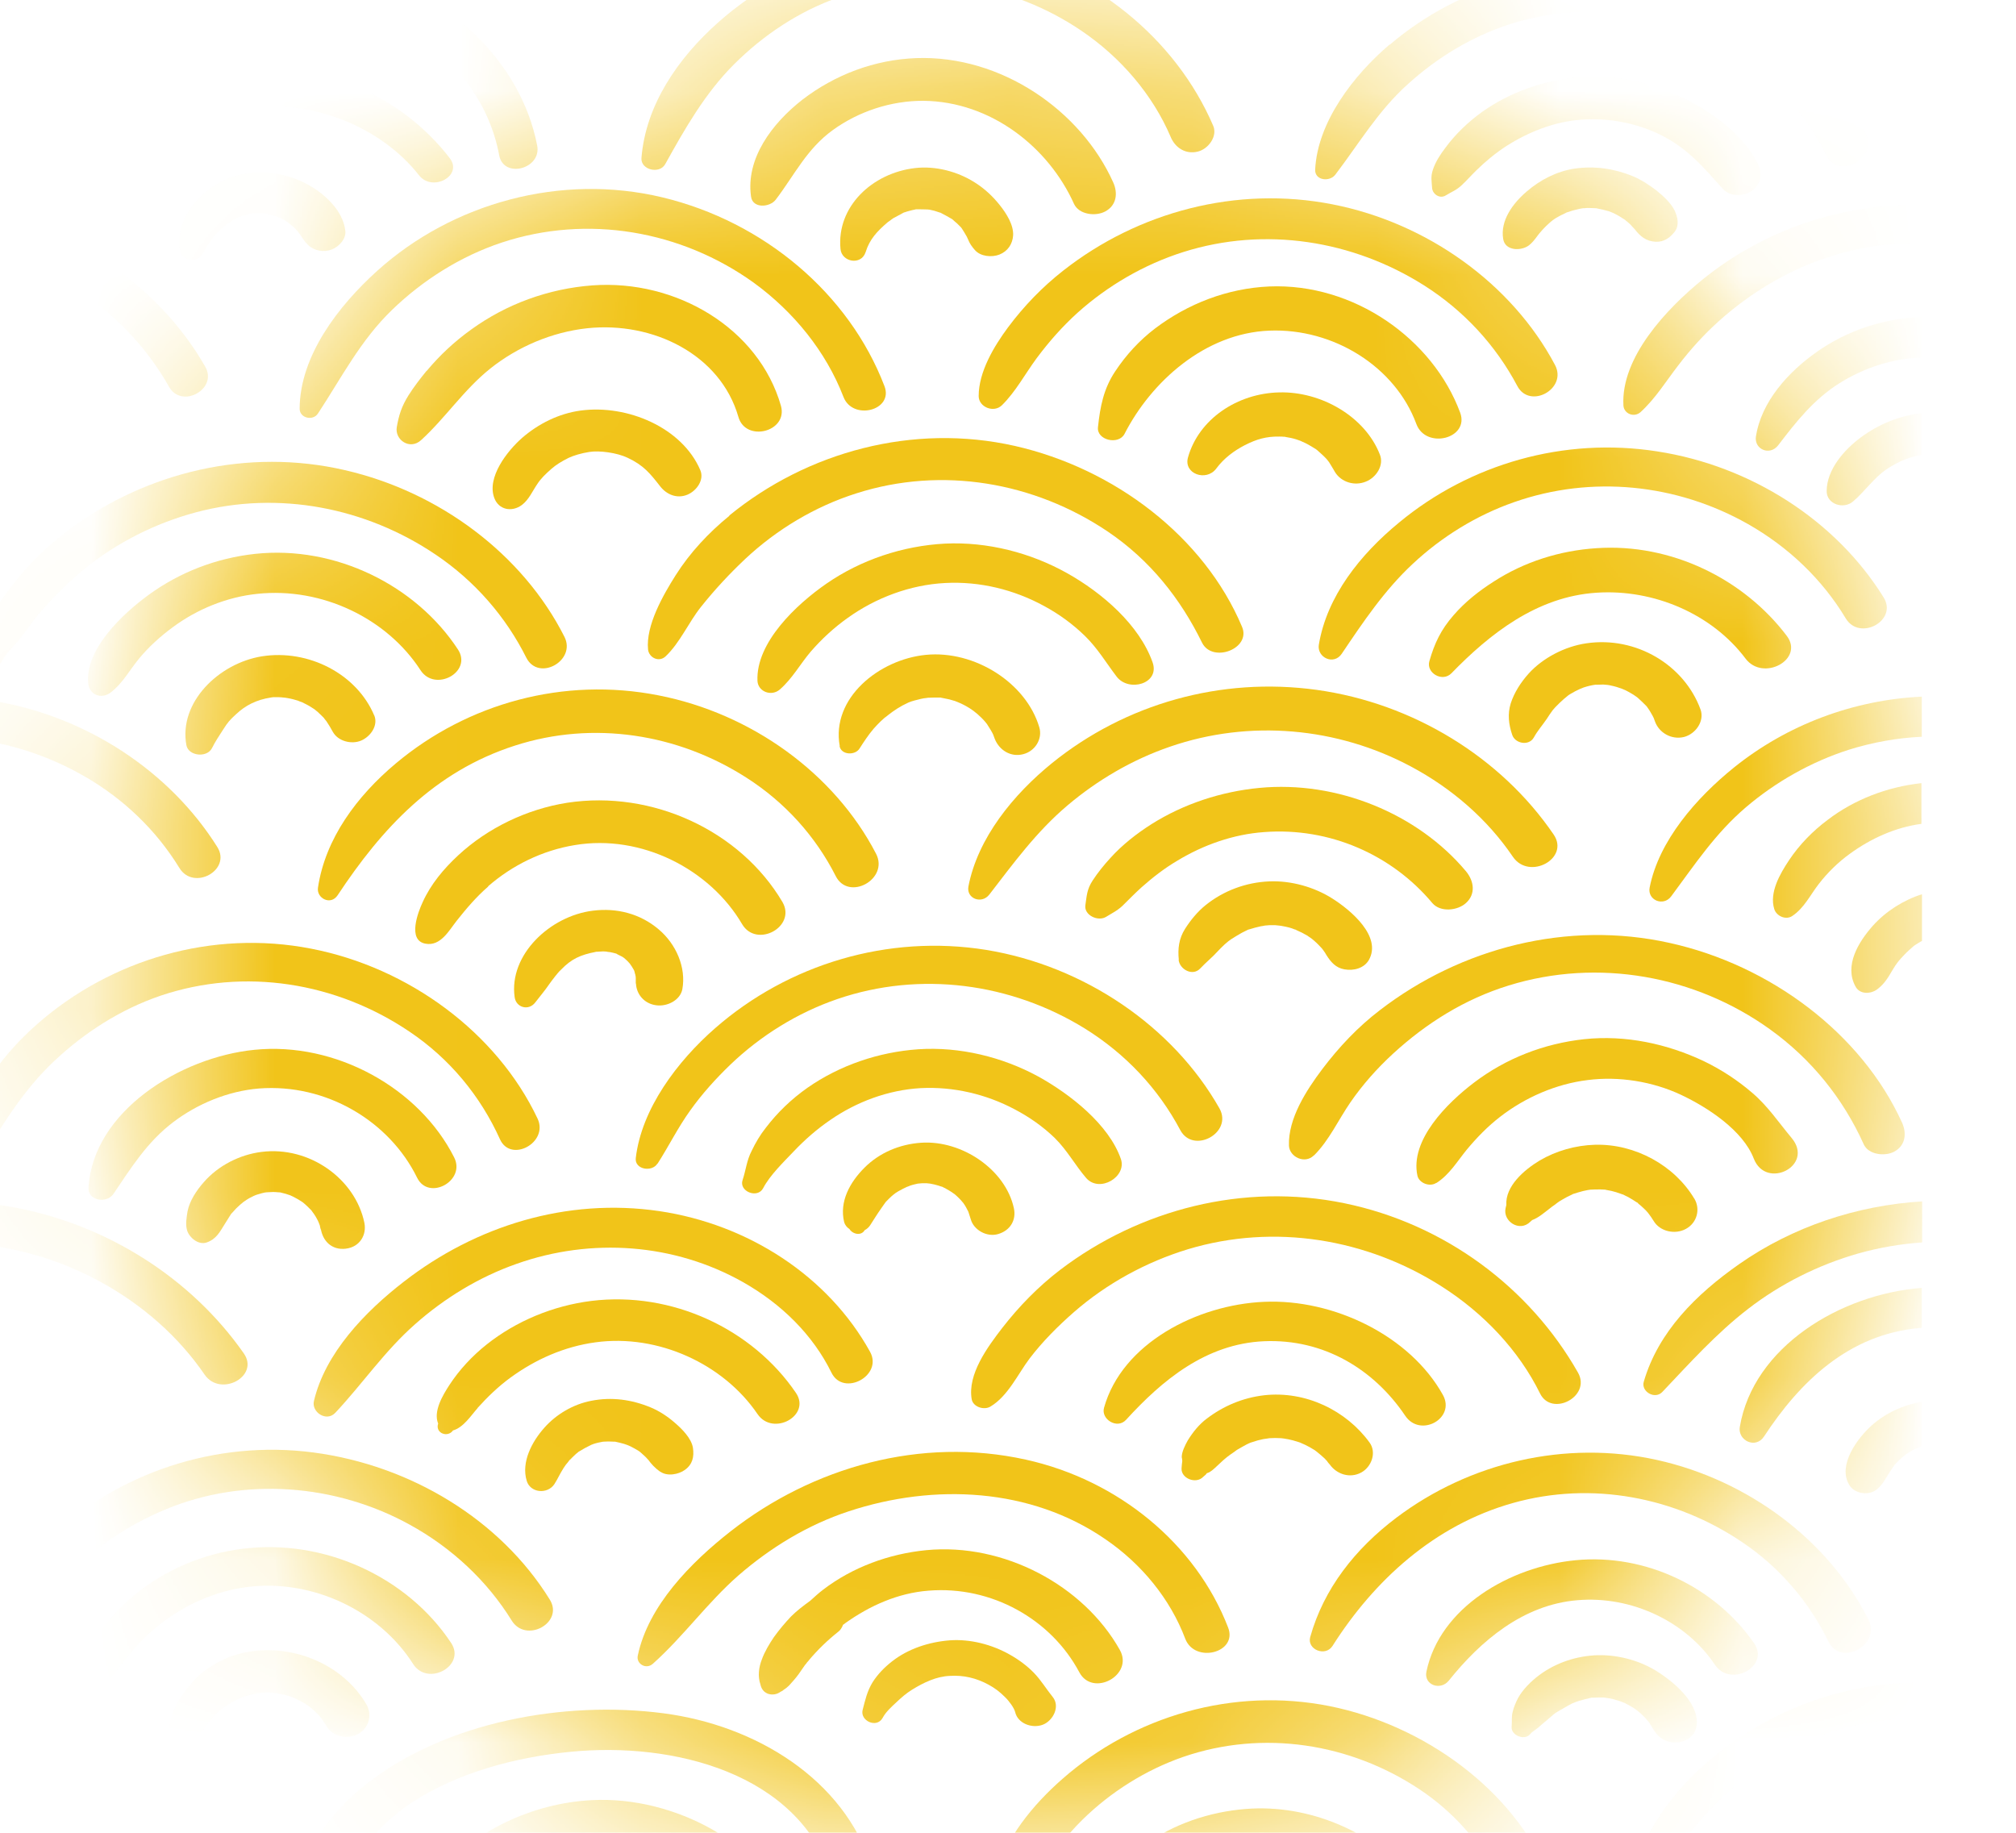 <svg xmlns="http://www.w3.org/2000/svg" width="11" height="10" viewBox="0 0 11 10" fill="none">
  <mask id="mask0_601_24332" style="mask-type:alpha" maskUnits="userSpaceOnUse" x="0" y="0" width="11" height="10">
    <circle cx="5.559" cy="5.134" r="4.829" fill="#D9D9D9"/>
  </mask>
  <g mask="url(#mask0_601_24332)">
    <path d="M3.588 6.349C3.649 6.254 3.699 6.152 3.766 6.059C3.83 5.969 3.905 5.886 3.986 5.808C4.149 5.652 4.35 5.526 4.569 5.451C5.022 5.296 5.517 5.364 5.918 5.611C6.142 5.75 6.32 5.94 6.44 6.166C6.511 6.299 6.728 6.181 6.654 6.048C6.4 5.599 5.914 5.27 5.382 5.183C4.844 5.096 4.3 5.262 3.902 5.61C3.696 5.79 3.5 6.05 3.469 6.319C3.462 6.381 3.557 6.397 3.587 6.349H3.588Z" fill="#F1C419"/>
    <path d="M-0.107 6.336C0.01 6.141 0.127 5.948 0.296 5.789C0.461 5.634 0.656 5.508 0.875 5.433C1.337 5.277 1.837 5.361 2.233 5.628C2.454 5.776 2.622 5.981 2.728 6.216C2.787 6.347 2.995 6.234 2.933 6.103C2.711 5.634 2.23 5.279 1.697 5.176C1.158 5.071 0.606 5.235 0.206 5.585C-0.01 5.773 -0.187 6.028 -0.215 6.308C-0.22 6.363 -0.134 6.38 -0.108 6.335L-0.107 6.336Z" fill="#F1C419"/>
    <path d="M3.98 2.814C3.866 2.907 3.765 3.015 3.687 3.138C3.618 3.247 3.523 3.413 3.536 3.544C3.541 3.588 3.595 3.616 3.632 3.581C3.711 3.506 3.757 3.396 3.825 3.311C3.899 3.218 3.98 3.131 4.067 3.049C4.237 2.89 4.445 2.764 4.672 2.692C5.141 2.542 5.644 2.631 6.044 2.9C6.275 3.056 6.441 3.266 6.559 3.507C6.616 3.62 6.828 3.539 6.777 3.42C6.57 2.928 6.08 2.556 5.537 2.433C4.983 2.308 4.406 2.464 3.979 2.813L3.98 2.814Z" fill="#F1C419"/>
    <path d="M0.379 2.888C0.266 2.972 0.165 3.069 0.079 3.178C0.035 3.233 -0.007 3.292 -0.04 3.354C-0.077 3.421 -0.082 3.493 -0.111 3.56C-0.139 3.625 -0.022 3.672 0.01 3.608C0.033 3.562 0.081 3.522 0.113 3.48C0.148 3.434 0.18 3.386 0.218 3.342C0.293 3.256 0.372 3.176 0.461 3.104C0.637 2.961 0.846 2.855 1.07 2.795C1.521 2.675 1.998 2.77 2.377 3.026C2.591 3.17 2.76 3.365 2.872 3.589C2.939 3.72 3.145 3.605 3.08 3.475C2.852 3.023 2.396 2.683 1.881 2.565C1.353 2.443 0.803 2.574 0.379 2.888V2.888Z" fill="#F1C419"/>
    <path d="M7.698 4.182C7.923 4.302 8.116 4.47 8.255 4.675C8.344 4.805 8.567 4.684 8.477 4.553C8.19 4.132 7.71 3.837 7.184 3.764C6.661 3.692 6.141 3.84 5.741 4.163C5.529 4.335 5.335 4.572 5.284 4.837C5.272 4.903 5.356 4.935 5.398 4.881C5.53 4.71 5.655 4.538 5.824 4.395C5.987 4.257 6.177 4.145 6.384 4.074C6.819 3.924 7.297 3.968 7.698 4.182V4.182Z" fill="#F1C419"/>
    <path d="M10.486 3.801C10.112 3.819 9.752 3.954 9.462 4.187C9.256 4.353 9.051 4.587 9.001 4.843C8.988 4.912 9.077 4.948 9.119 4.89C9.247 4.718 9.36 4.546 9.527 4.404C9.688 4.267 9.881 4.157 10.087 4.091C10.218 4.05 10.352 4.026 10.486 4.02V3.801L10.486 3.801Z" fill="#F1C419"/>
    <path d="M9.29 1.525C9.093 1.685 8.843 1.951 8.858 2.213C8.861 2.257 8.915 2.28 8.951 2.249C9.033 2.174 9.089 2.082 9.156 1.995C9.223 1.907 9.298 1.824 9.382 1.749C9.549 1.6 9.746 1.48 9.963 1.407C10.135 1.349 10.313 1.323 10.488 1.327V1.118C10.053 1.109 9.626 1.253 9.29 1.525Z" fill="#F1C419"/>
    <path d="M7.17 6.304C7.253 6.221 7.302 6.111 7.368 6.015C7.435 5.918 7.513 5.83 7.601 5.749C7.782 5.583 7.992 5.451 8.232 5.377C8.72 5.226 9.25 5.324 9.656 5.615C9.885 5.779 10.057 5.995 10.169 6.243C10.194 6.3 10.283 6.311 10.335 6.284C10.398 6.25 10.404 6.184 10.379 6.127C10.157 5.637 9.658 5.266 9.111 5.145C8.552 5.02 7.971 5.172 7.53 5.511C7.409 5.603 7.305 5.714 7.215 5.833C7.127 5.95 7.028 6.103 7.033 6.251C7.036 6.313 7.12 6.353 7.169 6.304L7.17 6.304Z" fill="#F1C419"/>
    <path d="M3.615 1.077C3.061 0.944 2.47 1.107 2.059 1.477C1.846 1.669 1.636 1.942 1.635 2.23C1.635 2.282 1.708 2.298 1.735 2.256C1.864 2.06 1.967 1.856 2.141 1.689C2.307 1.529 2.511 1.399 2.736 1.324C3.206 1.168 3.718 1.259 4.112 1.542C4.332 1.702 4.507 1.919 4.602 2.165C4.652 2.297 4.877 2.24 4.826 2.107C4.633 1.602 4.168 1.21 3.615 1.077H3.615Z" fill="#F1C419"/>
    <path d="M4.755 10.183C4.604 9.708 4.125 9.414 3.62 9.348C3.075 9.277 2.429 9.396 2.001 9.733C1.893 9.817 1.795 9.921 1.727 10.037C1.694 10.092 1.653 10.165 1.635 10.237H1.886C1.909 10.193 1.935 10.15 1.965 10.108C2.039 10.002 2.134 9.91 2.244 9.837C2.498 9.671 2.81 9.588 3.114 9.558C3.674 9.503 4.351 9.674 4.536 10.237H4.758C4.762 10.221 4.762 10.203 4.756 10.183H4.755Z" fill="#F1C419"/>
    <path d="M8.45 10.232C8.258 9.765 7.769 9.412 7.255 9.309C6.729 9.204 6.188 9.363 5.797 9.706C5.636 9.847 5.485 10.031 5.43 10.237H5.658C5.734 10.129 5.811 10.022 5.907 9.928C6.06 9.778 6.249 9.658 6.456 9.586C6.893 9.436 7.367 9.512 7.744 9.762C7.934 9.888 8.07 10.05 8.179 10.237H8.452C8.451 10.236 8.451 10.234 8.45 10.232Z" fill="#F1C419"/>
    <path d="M9.374 9.566C9.156 9.74 8.976 9.968 8.91 10.232H9.06C9.282 9.869 9.592 9.568 10.029 9.438C10.179 9.393 10.333 9.374 10.485 9.378V9.18C10.082 9.178 9.689 9.317 9.374 9.566Z" fill="#F1C419"/>
    <path d="M4.56 4.78C4.63 4.919 4.852 4.797 4.78 4.658C4.553 4.22 4.1 3.893 3.593 3.794C3.076 3.692 2.551 3.837 2.159 4.166C1.948 4.343 1.775 4.575 1.735 4.843C1.726 4.901 1.804 4.942 1.842 4.885C2.082 4.522 2.368 4.21 2.81 4.068C3.238 3.93 3.699 4.004 4.071 4.242C4.283 4.377 4.45 4.563 4.56 4.78V4.78Z" fill="#F1C419"/>
    <path d="M7.196 3.518C7.185 3.587 7.277 3.632 7.321 3.567C7.437 3.395 7.554 3.22 7.709 3.076C7.865 2.93 8.055 2.812 8.261 2.74C8.685 2.591 9.15 2.64 9.537 2.859C9.759 2.985 9.943 3.161 10.071 3.374C10.147 3.5 10.356 3.386 10.278 3.26C10.018 2.84 9.554 2.542 9.043 2.463C8.534 2.383 8.02 2.531 7.634 2.851C7.422 3.025 7.24 3.253 7.196 3.518H7.196Z" fill="#F1C419"/>
    <path d="M7.271 1.115C6.747 1.012 6.21 1.156 5.802 1.476C5.687 1.566 5.587 1.67 5.501 1.785C5.423 1.89 5.34 2.029 5.34 2.161C5.34 2.221 5.422 2.255 5.467 2.211C5.542 2.137 5.594 2.039 5.656 1.955C5.723 1.865 5.796 1.782 5.88 1.706C6.044 1.559 6.242 1.443 6.457 1.375C6.903 1.234 7.383 1.312 7.77 1.557C7.988 1.695 8.162 1.885 8.279 2.106C8.347 2.235 8.553 2.122 8.485 1.992C8.25 1.548 7.787 1.216 7.271 1.115L7.271 1.115Z" fill="#F1C419"/>
    <path d="M0.458 4.234C0.674 4.358 0.852 4.529 0.979 4.736C1.056 4.862 1.264 4.748 1.186 4.622C0.928 4.21 0.475 3.911 -0.026 3.826C-0.155 3.804 -0.284 3.797 -0.412 3.803V4.022C-0.11 4.008 0.193 4.082 0.458 4.234L0.458 4.234Z" fill="#F1C419"/>
    <path d="M7.582 0.243C7.384 0.412 7.189 0.666 7.176 0.925C7.173 0.985 7.255 0.994 7.286 0.953C7.417 0.781 7.519 0.605 7.683 0.458C7.841 0.315 8.027 0.201 8.235 0.133C8.66 -0.004 9.118 0.07 9.486 0.309C9.694 0.444 9.858 0.631 9.965 0.847C10.032 0.984 10.249 0.864 10.18 0.728C9.96 0.289 9.504 -0.039 8.998 -0.135C8.488 -0.232 7.967 -0.083 7.583 0.244L7.582 0.243Z" fill="#F1C419"/>
    <path d="M10.488 6.555C10.13 6.577 9.78 6.694 9.49 6.897C9.254 7.062 9.048 7.267 8.969 7.539C8.953 7.592 9.029 7.638 9.07 7.595C9.219 7.438 9.366 7.274 9.539 7.141C9.715 7.005 9.922 6.901 10.14 6.839C10.254 6.807 10.371 6.787 10.488 6.779V6.555H10.488Z" fill="#F1C419"/>
    <path d="M1.165 10.217C0.965 9.731 0.519 9.357 -0.019 9.227C-0.149 9.196 -0.281 9.18 -0.412 9.18V9.378C-0.1 9.385 0.206 9.491 0.46 9.678C0.658 9.823 0.821 10.014 0.92 10.232H1.17C1.168 10.227 1.167 10.222 1.165 10.217Z" fill="#F1C419"/>
    <path d="M7.866 7.019C8.094 7.164 8.287 7.367 8.403 7.603C8.467 7.733 8.684 7.619 8.61 7.489C8.347 7.026 7.884 6.678 7.335 6.565C6.785 6.452 6.219 6.598 5.784 6.929C5.664 7.021 5.56 7.128 5.469 7.245C5.388 7.35 5.278 7.499 5.302 7.635C5.31 7.677 5.37 7.696 5.405 7.674C5.5 7.617 5.554 7.497 5.618 7.412C5.689 7.319 5.772 7.236 5.861 7.158C6.038 7.004 6.252 6.886 6.482 6.816C6.954 6.674 7.459 6.759 7.866 7.019Z" fill="#F1C419"/>
    <path d="M-0.021 9.155C0.103 8.971 0.195 8.78 0.351 8.615C0.505 8.453 0.693 8.322 0.905 8.235C1.333 8.057 1.832 8.097 2.234 8.318C2.464 8.444 2.658 8.625 2.792 8.842C2.87 8.968 3.078 8.854 3 8.728C2.73 8.291 2.24 7.995 1.71 7.925C1.176 7.855 0.642 8.037 0.263 8.395C0.065 8.582 -0.133 8.853 -0.133 9.127C-0.133 9.184 -0.052 9.202 -0.021 9.155L-0.021 9.155Z" fill="#F1C419"/>
    <path d="M0.55 6.995C0.778 7.12 0.974 7.292 1.117 7.501C1.204 7.625 1.418 7.509 1.33 7.384C1.042 6.972 0.578 6.677 0.062 6.585C-0.095 6.557 -0.254 6.549 -0.412 6.559V6.783C-0.079 6.76 0.257 6.834 0.55 6.995Z" fill="#F1C419"/>
    <path d="M0.391 1.564C0.615 1.7 0.797 1.888 0.922 2.11C0.991 2.233 1.19 2.123 1.12 2.001C0.868 1.559 0.394 1.237 -0.129 1.145C-0.224 1.128 -0.318 1.119 -0.412 1.117V1.326C-0.131 1.333 0.147 1.415 0.391 1.563V1.564Z" fill="#F1C419"/>
    <path d="M0.385 0.197C0.15 0.374 -0.057 0.594 -0.182 0.853C-0.22 0.931 -0.109 1.036 -0.042 0.954C0.142 0.731 0.323 0.501 0.562 0.326C0.811 0.143 1.115 0.019 1.431 -0.005C2.02 -0.051 2.616 0.275 2.724 0.848C2.748 0.976 2.956 0.922 2.931 0.794C2.841 0.328 2.434 -0.043 1.954 -0.163C1.402 -0.301 0.822 -0.131 0.385 0.197V0.197Z" fill="#F1C419"/>
    <path d="M3.92 0.121C3.699 0.317 3.523 0.573 3.5 0.862C3.495 0.927 3.599 0.952 3.63 0.895C3.736 0.704 3.846 0.51 4.004 0.352C4.164 0.192 4.359 0.061 4.58 -0.016C5.028 -0.172 5.516 -0.093 5.901 0.168C6.115 0.313 6.29 0.517 6.388 0.748C6.412 0.805 6.468 0.844 6.536 0.827C6.593 0.813 6.644 0.744 6.62 0.687C6.414 0.207 5.959 -0.161 5.421 -0.278C4.881 -0.396 4.32 -0.234 3.92 0.121L3.92 0.121Z" fill="#F1C419"/>
    <path d="M4.055 6.996C4.263 7.114 4.435 7.282 4.537 7.49C4.602 7.622 4.82 7.506 4.747 7.375C4.519 6.963 4.083 6.68 3.597 6.608C3.092 6.534 2.596 6.689 2.205 6.992C1.99 7.158 1.774 7.384 1.713 7.644C1.698 7.704 1.781 7.761 1.83 7.708C1.979 7.549 2.099 7.371 2.265 7.225C2.424 7.084 2.613 6.968 2.818 6.896C3.227 6.751 3.68 6.784 4.055 6.996Z" fill="#F1C419"/>
    <path d="M7.271 8.98C7.497 8.624 7.825 8.322 8.254 8.201C8.686 8.079 9.144 8.169 9.507 8.415C9.712 8.553 9.872 8.742 9.977 8.957C10.045 9.095 10.264 8.975 10.195 8.837C9.977 8.403 9.537 8.076 9.042 7.966C8.541 7.855 8.018 7.98 7.619 8.281C7.394 8.451 7.223 8.668 7.149 8.932C7.13 9 7.232 9.042 7.271 8.98L7.271 8.98Z" fill="#F1C419"/>
    <path d="M3.562 9.078C3.73 8.928 3.859 8.745 4.029 8.596C4.203 8.445 4.406 8.32 4.631 8.246C5.098 8.092 5.624 8.118 6.031 8.398C6.229 8.533 6.385 8.724 6.467 8.941C6.519 9.078 6.755 9.018 6.701 8.88C6.525 8.423 6.1 8.075 5.597 7.964C5.024 7.837 4.435 8.005 3.988 8.354C3.768 8.526 3.537 8.762 3.48 9.033C3.47 9.078 3.525 9.111 3.562 9.078V9.078Z" fill="#F1C419"/>
    <path d="M2.663 4.836C2.795 4.721 2.959 4.64 3.136 4.611C3.5 4.55 3.874 4.743 4.049 5.042C4.128 5.176 4.348 5.056 4.269 4.921C4.04 4.534 3.561 4.309 3.095 4.38C2.873 4.415 2.661 4.518 2.501 4.666C2.421 4.74 2.35 4.825 2.306 4.923C2.283 4.972 2.22 5.131 2.322 5.149C2.404 5.164 2.45 5.077 2.491 5.025C2.544 4.958 2.599 4.893 2.664 4.837L2.663 4.836Z" fill="#F1C419"/>
    <path d="M0.619 6.514C0.715 6.372 0.804 6.229 0.946 6.122C1.078 6.022 1.244 5.953 1.413 5.939C1.779 5.911 2.124 6.116 2.276 6.426C2.339 6.554 2.543 6.443 2.478 6.315C2.288 5.938 1.833 5.683 1.388 5.728C0.984 5.768 0.507 6.064 0.483 6.48C0.478 6.551 0.582 6.569 0.619 6.514Z" fill="#F1C419"/>
    <path d="M0.603 3.779C0.669 3.729 0.707 3.656 0.759 3.593C0.811 3.53 0.876 3.471 0.943 3.422C1.075 3.324 1.238 3.257 1.405 3.24C1.757 3.203 2.111 3.374 2.294 3.656C2.373 3.779 2.579 3.667 2.499 3.544C2.27 3.194 1.83 2.975 1.392 3.022C1.18 3.045 0.981 3.122 0.812 3.245C0.669 3.349 0.46 3.545 0.482 3.732C0.489 3.792 0.553 3.816 0.603 3.779H0.603Z" fill="#F1C419"/>
    <path d="M6.229 4.841C6.29 4.787 6.353 4.738 6.424 4.696C6.566 4.61 6.729 4.552 6.898 4.54C7.255 4.513 7.595 4.664 7.815 4.927C7.859 4.979 7.953 4.969 7.999 4.927C8.054 4.877 8.042 4.806 7.999 4.754C7.736 4.44 7.296 4.258 6.871 4.299C6.663 4.319 6.459 4.386 6.284 4.496C6.202 4.548 6.123 4.61 6.059 4.681C6.024 4.719 5.99 4.761 5.962 4.804C5.93 4.853 5.93 4.887 5.922 4.94C5.915 4.994 5.992 5.03 6.036 5.002C6.075 4.978 6.104 4.965 6.136 4.931C6.167 4.9 6.197 4.87 6.229 4.841Z" fill="#F1C419"/>
    <path d="M4.255 3.762C4.323 3.703 4.366 3.623 4.424 3.555C4.483 3.487 4.551 3.424 4.626 3.371C4.778 3.262 4.965 3.191 5.157 3.181C5.346 3.171 5.533 3.217 5.696 3.306C5.778 3.35 5.853 3.405 5.919 3.469C5.989 3.537 6.035 3.616 6.093 3.692C6.159 3.778 6.33 3.731 6.289 3.614C6.217 3.41 6.015 3.235 5.822 3.127C5.624 3.016 5.388 2.955 5.157 2.966C4.925 2.978 4.697 3.055 4.51 3.184C4.345 3.298 4.124 3.506 4.133 3.715C4.136 3.774 4.209 3.802 4.255 3.762H4.255Z" fill="#F1C419"/>
    <path d="M4.164 6.483C4.201 6.412 4.276 6.34 4.332 6.281C4.392 6.218 4.457 6.161 4.53 6.111C4.673 6.012 4.846 5.947 5.024 5.937C5.203 5.928 5.381 5.97 5.537 6.053C5.617 6.095 5.691 6.147 5.755 6.209C5.823 6.276 5.866 6.357 5.927 6.428C6 6.51 6.149 6.421 6.116 6.324C6.051 6.136 5.84 5.97 5.664 5.873C5.469 5.767 5.237 5.71 5.011 5.725C4.793 5.74 4.581 5.813 4.406 5.935C4.318 5.997 4.242 6.07 4.178 6.154C4.147 6.193 4.122 6.236 4.101 6.28C4.074 6.332 4.07 6.384 4.052 6.438C4.03 6.5 4.133 6.542 4.164 6.483V6.483Z" fill="#F1C419"/>
    <path d="M2.327 2.024C2.292 2.067 2.258 2.111 2.229 2.157C2.191 2.218 2.177 2.263 2.165 2.33C2.153 2.4 2.236 2.457 2.297 2.402C2.431 2.28 2.529 2.128 2.675 2.011C2.823 1.893 3.01 1.812 3.204 1.791C3.563 1.753 3.931 1.934 4.029 2.275C4.069 2.415 4.301 2.356 4.261 2.214C4.14 1.791 3.69 1.524 3.233 1.557C2.992 1.575 2.763 1.659 2.571 1.798C2.479 1.864 2.399 1.939 2.328 2.024H2.327Z" fill="#F1C419"/>
    <path d="M6.798 9.87C6.597 9.886 6.405 9.952 6.243 10.067C6.178 10.114 6.109 10.171 6.053 10.236H6.41C6.527 10.166 6.661 10.116 6.798 10.105C6.987 10.09 7.172 10.14 7.326 10.236H7.703C7.482 9.992 7.141 9.843 6.798 9.87L6.798 9.87Z" fill="#F1C419"/>
    <path d="M4.148 10.182C4.071 10.103 3.98 10.035 3.883 9.98C3.689 9.871 3.456 9.81 3.229 9.822C2.907 9.838 2.579 9.991 2.383 10.234H2.707C2.86 10.122 3.04 10.048 3.242 10.041C3.426 10.034 3.607 10.082 3.764 10.172C3.797 10.191 3.828 10.211 3.859 10.234H4.197C4.18 10.216 4.164 10.198 4.148 10.182V10.182Z" fill="#F1C419"/>
    <path d="M10.487 9.824C10.48 9.824 10.473 9.825 10.467 9.825C10.166 9.845 9.819 9.992 9.635 10.235H9.939C9.957 10.221 9.977 10.208 9.996 10.195C10.136 10.107 10.299 10.046 10.467 10.035C10.473 10.035 10.48 10.035 10.487 10.035V9.824H10.487Z" fill="#F1C419"/>
    <path d="M7.837 6.455C7.909 6.409 7.95 6.338 8.003 6.273C8.057 6.208 8.118 6.145 8.187 6.092C8.322 5.988 8.49 5.914 8.663 5.893C8.834 5.871 9.017 5.901 9.171 5.973C9.318 6.042 9.51 6.168 9.569 6.321C9.636 6.495 9.903 6.36 9.775 6.208C9.704 6.123 9.646 6.035 9.56 5.962C9.482 5.895 9.394 5.837 9.299 5.791C9.097 5.695 8.87 5.646 8.644 5.67C8.423 5.694 8.217 5.775 8.044 5.906C7.896 6.018 7.692 6.221 7.734 6.415C7.743 6.455 7.801 6.478 7.837 6.454V6.455Z" fill="#F1C419"/>
    <path d="M6.085 2.026C6.021 2.122 6.003 2.219 5.991 2.33C5.982 2.402 6.104 2.43 6.136 2.367C6.282 2.082 6.575 1.818 6.926 1.804C7.276 1.79 7.613 2.001 7.728 2.313C7.78 2.454 8.02 2.393 7.967 2.251C7.818 1.849 7.387 1.544 6.926 1.563C6.697 1.573 6.482 1.657 6.304 1.791C6.217 1.857 6.144 1.937 6.085 2.026L6.085 2.026Z" fill="#F1C419"/>
    <path d="M4.574 8.903C4.585 8.895 4.594 8.881 4.6 8.865C4.604 8.863 4.608 8.86 4.611 8.857C4.744 8.762 4.898 8.692 5.066 8.679C5.411 8.651 5.736 8.836 5.889 9.124C5.962 9.262 6.188 9.14 6.11 9.002C5.913 8.651 5.478 8.417 5.054 8.458C4.85 8.478 4.652 8.551 4.492 8.673C4.467 8.692 4.444 8.713 4.421 8.734C4.384 8.761 4.348 8.788 4.316 8.82C4.283 8.855 4.251 8.893 4.223 8.932C4.198 8.969 4.172 9.012 4.157 9.054C4.14 9.097 4.134 9.147 4.149 9.19C4.154 9.213 4.165 9.231 4.189 9.241C4.214 9.25 4.24 9.245 4.26 9.23C4.266 9.228 4.271 9.225 4.276 9.22C4.287 9.213 4.297 9.205 4.306 9.196C4.324 9.176 4.343 9.155 4.358 9.134C4.37 9.118 4.38 9.101 4.392 9.085C4.396 9.081 4.4 9.076 4.403 9.071C4.403 9.071 4.404 9.071 4.404 9.07C4.405 9.068 4.407 9.066 4.408 9.066C4.416 9.055 4.425 9.045 4.434 9.034C4.428 9.042 4.421 9.049 4.415 9.057C4.462 9.001 4.516 8.949 4.574 8.903L4.574 8.903Z" fill="#F1C419"/>
    <path d="M7.919 3.674C8.129 3.458 8.386 3.255 8.711 3.234C9.025 3.213 9.342 3.351 9.524 3.593C9.62 3.721 9.847 3.598 9.749 3.469C9.515 3.16 9.12 2.963 8.711 2.991C8.511 3.004 8.318 3.065 8.152 3.172C8.07 3.224 7.994 3.284 7.931 3.357C7.862 3.436 7.827 3.51 7.799 3.608C7.781 3.671 7.869 3.724 7.919 3.674V3.674Z" fill="#F1C419"/>
    <path d="M9.924 4.823C9.972 4.761 10.03 4.704 10.094 4.658C10.208 4.575 10.342 4.514 10.484 4.495V4.273C10.299 4.293 10.118 4.362 9.973 4.473C9.891 4.534 9.818 4.609 9.762 4.693C9.712 4.768 9.653 4.87 9.681 4.96C9.692 4.997 9.743 5.022 9.779 4.998C9.844 4.955 9.878 4.882 9.924 4.823V4.823Z" fill="#F1C419"/>
    <path d="M9.625 7.838C9.819 7.542 10.085 7.28 10.474 7.246C10.478 7.246 10.482 7.246 10.486 7.245V7.027C10.042 7.061 9.566 7.349 9.493 7.786C9.481 7.859 9.579 7.908 9.625 7.838Z" fill="#F1C419"/>
    <path d="M7.905 9.17C8.077 8.955 8.31 8.755 8.608 8.731C8.903 8.706 9.2 8.848 9.357 9.083C9.442 9.21 9.658 9.092 9.571 8.966C9.362 8.663 8.982 8.475 8.596 8.513C8.237 8.548 7.856 8.771 7.783 9.121C7.768 9.194 7.86 9.226 7.905 9.17V9.17Z" fill="#F1C419"/>
    <path d="M5.001 0.317C4.772 0.325 4.555 0.408 4.378 0.544C4.214 0.672 4.068 0.864 4.098 1.073C4.107 1.139 4.201 1.132 4.233 1.089C4.335 0.955 4.402 0.812 4.545 0.709C4.685 0.608 4.862 0.549 5.039 0.55C5.407 0.554 5.721 0.803 5.86 1.112C5.887 1.171 5.977 1.182 6.03 1.154C6.094 1.12 6.1 1.052 6.074 0.995C5.898 0.603 5.463 0.301 5.001 0.317V0.317Z" fill="#F1C419"/>
    <path d="M9.17 0.527C8.996 0.445 8.799 0.404 8.605 0.422C8.418 0.44 8.24 0.503 8.089 0.609C8.011 0.665 7.942 0.731 7.886 0.807C7.858 0.844 7.834 0.881 7.819 0.924C7.805 0.965 7.812 0.988 7.814 1.025C7.816 1.059 7.856 1.087 7.889 1.066C7.921 1.046 7.947 1.038 7.976 1.01C8.003 0.985 8.028 0.956 8.055 0.93C8.105 0.881 8.159 0.836 8.219 0.797C8.34 0.72 8.482 0.663 8.628 0.653C8.775 0.642 8.924 0.67 9.055 0.733C9.206 0.806 9.294 0.912 9.401 1.031C9.44 1.075 9.516 1.072 9.56 1.04C9.611 1.003 9.616 0.946 9.591 0.893C9.515 0.735 9.33 0.602 9.169 0.527L9.17 0.527Z" fill="#F1C419"/>
    <path d="M1.36 0.385C1.152 0.405 0.956 0.47 0.787 0.587C0.643 0.687 0.426 0.866 0.44 1.053C0.444 1.103 0.501 1.144 0.552 1.113C0.623 1.071 0.666 1.002 0.72 0.943C0.776 0.883 0.836 0.825 0.905 0.777C1.038 0.684 1.198 0.614 1.363 0.59C1.705 0.541 2.081 0.694 2.286 0.956C2.359 1.05 2.528 0.959 2.454 0.863C2.204 0.538 1.791 0.342 1.36 0.385V0.385Z" fill="#F1C419"/>
    <path d="M9.581 2.381C9.57 2.451 9.656 2.489 9.702 2.43C9.8 2.302 9.896 2.179 10.038 2.09C10.169 2.008 10.326 1.955 10.485 1.951V1.73C10.485 1.73 10.483 1.73 10.482 1.73C10.278 1.737 10.08 1.803 9.916 1.918C9.757 2.029 9.61 2.192 9.581 2.382L9.581 2.381Z" fill="#F1C419"/>
    <path d="M2.605 7.683C2.66 7.622 2.72 7.564 2.786 7.516C2.922 7.417 3.079 7.347 3.249 7.324C3.592 7.277 3.948 7.443 4.133 7.715C4.217 7.839 4.427 7.724 4.343 7.6C4.106 7.251 3.666 7.044 3.227 7.098C3.018 7.124 2.816 7.208 2.655 7.336C2.577 7.398 2.506 7.474 2.452 7.557C2.415 7.614 2.363 7.701 2.391 7.768L2.389 7.773C2.379 7.821 2.442 7.844 2.471 7.806C2.471 7.806 2.471 7.805 2.471 7.805C2.529 7.789 2.57 7.723 2.606 7.683H2.605Z" fill="#F1C419"/>
    <path d="M6.897 7.318C7.224 7.304 7.497 7.472 7.667 7.724C7.749 7.847 7.944 7.739 7.873 7.611C7.694 7.289 7.277 7.086 6.897 7.103C6.531 7.119 6.122 7.33 6.024 7.681C6.006 7.743 6.095 7.8 6.144 7.747C6.341 7.531 6.58 7.332 6.897 7.318L6.897 7.318Z" fill="#F1C419"/>
    <path d="M0.528 9.254C0.638 9.12 0.731 8.972 0.872 8.863C1.008 8.757 1.173 8.681 1.35 8.659C1.707 8.614 2.071 8.791 2.254 9.079C2.334 9.204 2.543 9.089 2.462 8.965C2.224 8.605 1.769 8.393 1.32 8.451C1.105 8.478 0.899 8.567 0.736 8.701C0.573 8.836 0.43 9.021 0.438 9.231C0.44 9.28 0.5 9.289 0.528 9.254V9.254Z" fill="#F1C419"/>
    <path d="M4.635 6.706C4.652 6.734 4.699 6.745 4.718 6.712C4.73 6.706 4.741 6.696 4.748 6.685C4.768 6.654 4.787 6.623 4.809 6.592C4.813 6.586 4.818 6.579 4.823 6.572C4.824 6.57 4.831 6.561 4.833 6.558C4.846 6.545 4.859 6.531 4.874 6.519C4.875 6.518 4.883 6.512 4.887 6.509C4.891 6.506 4.903 6.499 4.905 6.498C4.919 6.49 4.933 6.483 4.948 6.476C4.952 6.475 4.964 6.47 4.966 6.469C4.975 6.466 4.985 6.463 4.995 6.461C4.996 6.461 5.003 6.459 5.008 6.458C5.012 6.458 5.028 6.456 5.031 6.456C5.039 6.456 5.048 6.456 5.057 6.456C5.059 6.456 5.071 6.458 5.075 6.458C5.091 6.461 5.106 6.464 5.121 6.469C5.124 6.47 5.138 6.475 5.143 6.476C5.147 6.479 5.154 6.482 5.155 6.482C5.171 6.491 5.187 6.5 5.202 6.511C5.206 6.513 5.212 6.518 5.215 6.521C5.221 6.526 5.227 6.532 5.233 6.538C5.235 6.54 5.242 6.547 5.246 6.552C5.249 6.555 5.255 6.563 5.257 6.565C5.267 6.579 5.275 6.594 5.283 6.61C5.284 6.614 5.287 6.62 5.288 6.625C5.291 6.634 5.294 6.643 5.297 6.653C5.313 6.711 5.385 6.752 5.447 6.733C5.514 6.713 5.546 6.655 5.532 6.592C5.487 6.383 5.25 6.22 5.026 6.235C4.908 6.243 4.798 6.29 4.717 6.371C4.637 6.451 4.579 6.556 4.606 6.668C4.61 6.683 4.621 6.697 4.635 6.706H4.635Z" fill="#F1C419"/>
    <path d="M6.431 5.237C6.436 5.288 6.507 5.33 6.55 5.283C6.578 5.253 6.62 5.218 6.64 5.195C6.654 5.18 6.668 5.166 6.683 5.152C6.7 5.137 6.707 5.132 6.717 5.125C6.736 5.113 6.755 5.101 6.775 5.09C6.784 5.085 6.793 5.081 6.803 5.076C6.807 5.074 6.809 5.073 6.811 5.072C6.813 5.072 6.815 5.071 6.819 5.07C6.839 5.064 6.859 5.058 6.879 5.054C6.88 5.054 6.899 5.051 6.902 5.05C6.911 5.049 6.918 5.049 6.926 5.048C6.937 5.048 6.947 5.048 6.958 5.048C6.96 5.048 6.972 5.049 6.978 5.05C6.984 5.051 6.997 5.052 6.998 5.053C7.011 5.055 7.023 5.058 7.035 5.061C7.045 5.064 7.055 5.067 7.064 5.071C7.068 5.072 7.069 5.072 7.068 5.072C7.069 5.072 7.071 5.073 7.074 5.075C7.095 5.084 7.115 5.094 7.135 5.106C7.138 5.109 7.146 5.114 7.148 5.115C7.157 5.121 7.165 5.128 7.173 5.135C7.187 5.147 7.2 5.161 7.213 5.175C7.215 5.178 7.22 5.184 7.222 5.187C7.228 5.195 7.233 5.203 7.238 5.212C7.261 5.248 7.288 5.281 7.336 5.289C7.386 5.298 7.443 5.283 7.469 5.238C7.541 5.11 7.372 4.967 7.269 4.902C7.171 4.84 7.045 4.804 6.926 4.809C6.799 4.814 6.676 4.86 6.579 4.938C6.534 4.974 6.496 5.021 6.466 5.068C6.432 5.122 6.426 5.176 6.432 5.237H6.431Z" fill="#F1C419"/>
    <path d="M7.256 7.991C7.294 8.044 7.366 8.068 7.428 8.034C7.484 8.003 7.512 7.925 7.473 7.871C7.346 7.696 7.124 7.587 6.896 7.613C6.78 7.627 6.676 7.671 6.585 7.74C6.543 7.771 6.508 7.815 6.481 7.859C6.467 7.884 6.448 7.921 6.448 7.95C6.45 7.957 6.45 7.964 6.451 7.971C6.449 7.984 6.448 7.998 6.447 8.012C6.444 8.067 6.526 8.099 6.565 8.058C6.571 8.052 6.581 8.046 6.585 8.038C6.589 8.037 6.594 8.035 6.6 8.032C6.619 8.021 6.635 8.003 6.651 7.989C6.688 7.954 6.7 7.945 6.74 7.918C6.725 7.928 6.747 7.913 6.749 7.911C6.758 7.906 6.766 7.901 6.775 7.896C6.792 7.886 6.809 7.877 6.827 7.87C6.829 7.87 6.832 7.869 6.834 7.868C6.844 7.865 6.854 7.862 6.863 7.859C6.873 7.857 6.883 7.854 6.893 7.852C6.895 7.852 6.908 7.85 6.914 7.849C6.919 7.848 6.926 7.847 6.927 7.847C6.937 7.847 6.948 7.846 6.958 7.846C6.969 7.846 6.979 7.847 6.99 7.847C6.992 7.847 7.001 7.848 7.006 7.849C7.022 7.851 7.039 7.855 7.055 7.859C7.065 7.862 7.075 7.865 7.085 7.868C7.089 7.869 7.093 7.871 7.097 7.872C7.088 7.868 7.088 7.868 7.096 7.872C7.113 7.879 7.13 7.887 7.146 7.896C7.155 7.901 7.164 7.907 7.173 7.912C7.176 7.914 7.182 7.919 7.185 7.921C7.2 7.933 7.215 7.946 7.229 7.959C7.233 7.964 7.238 7.969 7.242 7.973C7.239 7.971 7.255 7.991 7.256 7.991V7.991Z" fill="#F1C419"/>
    <path d="M7.529 2.48C7.449 2.274 7.21 2.135 6.98 2.141C6.752 2.146 6.541 2.286 6.482 2.496C6.457 2.586 6.582 2.629 6.636 2.557C6.678 2.5 6.734 2.459 6.792 2.429C6.857 2.396 6.909 2.381 6.98 2.382C6.988 2.382 6.997 2.382 7.005 2.383C7.007 2.383 7.009 2.383 7.011 2.383C7.012 2.383 7.012 2.383 7.013 2.384C7.033 2.387 7.053 2.391 7.072 2.397C7.08 2.4 7.087 2.402 7.095 2.405C7.097 2.406 7.104 2.409 7.108 2.411C7.125 2.418 7.141 2.427 7.156 2.436C7.165 2.441 7.173 2.447 7.182 2.452C7.184 2.454 7.183 2.453 7.184 2.454C7.185 2.455 7.185 2.455 7.188 2.457C7.203 2.471 7.218 2.483 7.232 2.498C7.235 2.501 7.239 2.505 7.242 2.509C7.243 2.511 7.25 2.52 7.252 2.522C7.264 2.54 7.274 2.559 7.285 2.577C7.319 2.631 7.391 2.653 7.452 2.628C7.509 2.606 7.553 2.539 7.529 2.48Z" fill="#F1C419"/>
    <path d="M4.581 4.071C4.59 4.12 4.666 4.123 4.69 4.084C4.713 4.048 4.738 4.01 4.766 3.977C4.778 3.963 4.791 3.95 4.804 3.937C4.812 3.93 4.819 3.923 4.827 3.916C4.827 3.917 4.853 3.896 4.844 3.903C4.877 3.877 4.911 3.854 4.957 3.833C4.96 3.832 4.97 3.828 4.973 3.827C4.985 3.823 4.998 3.82 5.01 3.817C5.02 3.814 5.03 3.812 5.041 3.81C5.042 3.81 5.06 3.808 5.064 3.807C5.084 3.806 5.103 3.806 5.123 3.806C5.129 3.806 5.131 3.806 5.133 3.806C5.134 3.807 5.136 3.807 5.141 3.808C5.154 3.811 5.167 3.813 5.18 3.816C5.19 3.819 5.2 3.822 5.211 3.825C5.214 3.826 5.222 3.829 5.226 3.831C5.249 3.84 5.271 3.852 5.292 3.865C5.317 3.881 5.349 3.907 5.377 3.94C5.383 3.946 5.383 3.946 5.377 3.94C5.38 3.944 5.382 3.947 5.385 3.95C5.391 3.961 5.399 3.971 5.405 3.982C5.421 4.009 5.419 4.008 5.428 4.032C5.452 4.092 5.514 4.133 5.583 4.115C5.649 4.098 5.689 4.031 5.671 3.969C5.6 3.726 5.318 3.547 5.052 3.573C4.796 3.598 4.534 3.81 4.582 4.071L4.581 4.071Z" fill="#F1C419"/>
    <path d="M4.879 1.188C4.895 1.179 4.912 1.17 4.929 1.161C4.93 1.16 4.931 1.16 4.931 1.16C4.932 1.159 4.933 1.159 4.934 1.159C4.944 1.156 4.954 1.152 4.964 1.15C4.974 1.147 4.984 1.145 4.994 1.143C4.996 1.142 4.997 1.142 4.998 1.142C5 1.142 5.001 1.142 5.004 1.142C5.023 1.142 5.043 1.142 5.062 1.143C5.066 1.143 5.069 1.144 5.072 1.144C5.081 1.146 5.089 1.148 5.098 1.15C5.108 1.153 5.118 1.156 5.129 1.16C5.131 1.16 5.131 1.161 5.133 1.161C5.134 1.162 5.136 1.163 5.138 1.164C5.157 1.174 5.176 1.184 5.194 1.195C5.196 1.196 5.196 1.196 5.197 1.197C5.197 1.197 5.197 1.197 5.198 1.198C5.206 1.206 5.214 1.212 5.222 1.219C5.228 1.225 5.234 1.231 5.24 1.237C5.242 1.239 5.243 1.24 5.244 1.241C5.245 1.242 5.245 1.243 5.247 1.245C5.257 1.26 5.266 1.275 5.275 1.291C5.276 1.294 5.28 1.301 5.282 1.306C5.291 1.329 5.303 1.346 5.32 1.365C5.351 1.4 5.412 1.405 5.453 1.389C5.499 1.371 5.525 1.331 5.528 1.284C5.531 1.227 5.491 1.164 5.455 1.119C5.416 1.07 5.372 1.029 5.318 0.995C5.225 0.936 5.105 0.904 4.993 0.917C4.759 0.944 4.564 1.128 4.586 1.358C4.592 1.43 4.699 1.45 4.723 1.376C4.745 1.305 4.786 1.262 4.843 1.213C4.845 1.212 4.846 1.211 4.847 1.21C4.848 1.209 4.85 1.208 4.853 1.206L4.876 1.189C4.867 1.196 4.868 1.196 4.878 1.188H4.879Z" fill="#F1C419"/>
    <path d="M9.279 3.872C9.191 3.629 8.928 3.47 8.656 3.51C8.538 3.527 8.418 3.59 8.341 3.675C8.298 3.723 8.262 3.779 8.243 3.838C8.225 3.896 8.232 3.953 8.251 4.009C8.266 4.057 8.342 4.072 8.369 4.024C8.39 3.986 8.414 3.96 8.44 3.922C8.45 3.906 8.461 3.89 8.472 3.875C8.474 3.873 8.486 3.859 8.486 3.859C8.494 3.851 8.502 3.843 8.51 3.835C8.525 3.821 8.54 3.807 8.557 3.794C8.56 3.792 8.563 3.79 8.566 3.788C8.576 3.783 8.586 3.776 8.596 3.771C8.604 3.767 8.613 3.763 8.621 3.759C8.622 3.759 8.638 3.752 8.641 3.751C8.662 3.744 8.683 3.739 8.704 3.736C8.705 3.736 8.705 3.736 8.705 3.736C8.707 3.736 8.709 3.736 8.712 3.736C8.724 3.736 8.736 3.735 8.748 3.735C8.749 3.735 8.767 3.737 8.771 3.737C8.778 3.738 8.785 3.739 8.792 3.741C8.812 3.745 8.831 3.751 8.85 3.758C8.855 3.76 8.866 3.765 8.869 3.766C8.879 3.771 8.89 3.777 8.9 3.783C8.909 3.788 8.917 3.793 8.925 3.799C8.928 3.801 8.934 3.805 8.937 3.808C8.953 3.822 8.968 3.837 8.983 3.852C8.985 3.854 8.986 3.856 8.987 3.857C8.988 3.858 8.989 3.861 8.992 3.864C8.998 3.873 9.005 3.883 9.01 3.893C9.015 3.901 9.019 3.909 9.023 3.917C9.024 3.92 9.029 3.933 9.03 3.936C9.052 3.998 9.12 4.038 9.189 4.021C9.253 4.004 9.301 3.934 9.279 3.872H9.279Z" fill="#F1C419"/>
    <path d="M8.92 1.251C8.949 1.289 8.982 1.317 9.035 1.319C9.08 1.321 9.113 1.296 9.138 1.264C9.164 1.23 9.154 1.185 9.138 1.15C9.118 1.108 9.076 1.07 9.039 1.04C9 1.01 8.958 0.982 8.911 0.962C8.809 0.92 8.702 0.904 8.591 0.92C8.493 0.935 8.403 0.982 8.33 1.045C8.254 1.11 8.185 1.204 8.202 1.304C8.212 1.369 8.299 1.371 8.342 1.339C8.361 1.324 8.374 1.307 8.388 1.288C8.391 1.284 8.394 1.28 8.397 1.276C8.394 1.28 8.394 1.28 8.398 1.275C8.402 1.271 8.414 1.257 8.417 1.253C8.429 1.24 8.442 1.227 8.456 1.215C8.461 1.21 8.467 1.206 8.473 1.201C8.474 1.2 8.489 1.19 8.489 1.19C8.506 1.18 8.523 1.171 8.541 1.163C8.544 1.161 8.545 1.161 8.544 1.161C8.546 1.16 8.546 1.16 8.549 1.159C8.559 1.156 8.569 1.153 8.58 1.149C8.599 1.144 8.618 1.139 8.638 1.136C8.638 1.136 8.638 1.136 8.639 1.136C8.64 1.136 8.642 1.136 8.644 1.136C8.655 1.135 8.667 1.134 8.678 1.135C8.687 1.135 8.696 1.136 8.705 1.136C8.708 1.136 8.708 1.136 8.709 1.136C8.71 1.136 8.711 1.136 8.713 1.137C8.734 1.141 8.756 1.146 8.777 1.152C8.779 1.153 8.79 1.157 8.795 1.159C8.8 1.161 8.809 1.165 8.81 1.166C8.829 1.175 8.846 1.186 8.863 1.197C8.866 1.199 8.87 1.202 8.873 1.205C8.88 1.21 8.886 1.216 8.893 1.222C8.901 1.23 8.908 1.238 8.915 1.246C8.918 1.248 8.918 1.249 8.919 1.25C8.918 1.248 8.917 1.248 8.92 1.251H8.92Z" fill="#F1C419"/>
    <path d="M10.244 5.397C10.282 5.368 10.303 5.333 10.326 5.293C10.35 5.253 10.363 5.238 10.393 5.207C10.407 5.192 10.423 5.179 10.438 5.165C10.441 5.163 10.444 5.161 10.445 5.159C10.447 5.158 10.45 5.157 10.453 5.154C10.462 5.149 10.47 5.143 10.479 5.138C10.482 5.137 10.485 5.135 10.487 5.134V4.879C10.384 4.912 10.289 4.973 10.219 5.051C10.14 5.14 10.062 5.268 10.124 5.382C10.148 5.428 10.209 5.424 10.244 5.397H10.244Z" fill="#F1C419"/>
    <path d="M9.967 2.679C9.966 2.751 10.059 2.781 10.111 2.736C10.174 2.682 10.224 2.609 10.29 2.563C10.32 2.542 10.366 2.517 10.392 2.508C10.414 2.499 10.437 2.493 10.46 2.487C10.469 2.485 10.477 2.483 10.485 2.482V2.254C10.362 2.269 10.252 2.314 10.154 2.386C10.061 2.455 9.968 2.562 9.967 2.679Z" fill="#F1C419"/>
    <path d="M9.244 6.539C9.137 6.36 8.923 6.24 8.703 6.246C8.597 6.249 8.491 6.279 8.401 6.332C8.316 6.383 8.213 6.472 8.219 6.575C8.218 6.581 8.216 6.586 8.215 6.592C8.199 6.663 8.291 6.725 8.35 6.666C8.353 6.663 8.356 6.661 8.36 6.657C8.395 6.644 8.424 6.618 8.453 6.596C8.455 6.594 8.467 6.585 8.467 6.585C8.477 6.578 8.487 6.571 8.497 6.563C8.5 6.561 8.502 6.559 8.503 6.559C8.503 6.559 8.503 6.559 8.505 6.557C8.512 6.553 8.519 6.549 8.525 6.545C8.543 6.534 8.561 6.525 8.579 6.517C8.58 6.516 8.581 6.516 8.582 6.515C8.582 6.515 8.582 6.515 8.582 6.515C8.592 6.512 8.601 6.509 8.611 6.506C8.628 6.501 8.646 6.496 8.664 6.493C8.669 6.492 8.675 6.492 8.678 6.491C8.686 6.491 8.695 6.49 8.703 6.49C8.722 6.489 8.74 6.49 8.759 6.491C8.76 6.491 8.761 6.492 8.762 6.492C8.773 6.494 8.783 6.496 8.793 6.498C8.81 6.502 8.826 6.507 8.842 6.513C8.846 6.514 8.854 6.518 8.857 6.518C8.866 6.523 8.875 6.527 8.885 6.532C8.901 6.541 8.917 6.551 8.932 6.561C8.934 6.562 8.934 6.562 8.935 6.562C8.936 6.563 8.937 6.565 8.94 6.568C8.946 6.573 8.953 6.578 8.959 6.584C8.966 6.59 8.974 6.598 8.981 6.605C8.982 6.606 8.988 6.613 8.991 6.616C9.003 6.631 9.013 6.646 9.023 6.662C9.057 6.719 9.139 6.738 9.199 6.705C9.26 6.672 9.279 6.597 9.245 6.54L9.244 6.539Z" fill="#F1C419"/>
    <path d="M8.349 9.462C8.36 9.448 8.378 9.439 8.392 9.427C8.408 9.413 8.424 9.399 8.44 9.386C8.455 9.374 8.469 9.36 8.485 9.348C8.492 9.343 8.484 9.349 8.496 9.341C8.506 9.334 8.517 9.329 8.527 9.323C8.544 9.313 8.561 9.303 8.579 9.294C8.583 9.293 8.586 9.291 8.589 9.29C8.598 9.286 8.608 9.283 8.617 9.28C8.636 9.274 8.656 9.27 8.675 9.265C8.679 9.264 8.681 9.264 8.683 9.263C8.685 9.263 8.687 9.263 8.691 9.263C8.701 9.263 8.711 9.262 8.721 9.262C8.731 9.262 8.741 9.262 8.751 9.262C8.753 9.262 8.765 9.264 8.771 9.265C8.777 9.266 8.789 9.268 8.79 9.268C8.8 9.27 8.81 9.273 8.819 9.276C8.827 9.278 8.834 9.28 8.842 9.283C8.842 9.283 8.862 9.291 8.863 9.291C8.881 9.3 8.898 9.309 8.915 9.32C8.935 9.333 8.959 9.353 8.984 9.381C8.986 9.384 8.997 9.397 8.998 9.398C9.003 9.406 9.008 9.414 9.013 9.422C9.031 9.452 9.047 9.477 9.081 9.494C9.144 9.526 9.238 9.5 9.255 9.428C9.282 9.306 9.147 9.188 9.05 9.125C8.956 9.063 8.836 9.029 8.721 9.031C8.603 9.034 8.489 9.072 8.397 9.141C8.353 9.174 8.309 9.218 8.283 9.265C8.271 9.288 8.26 9.314 8.254 9.339C8.246 9.368 8.251 9.393 8.248 9.422C8.244 9.468 8.318 9.499 8.349 9.462H8.349Z" fill="#F1C419"/>
    <path d="M1.887 6.813C1.963 6.804 2.002 6.738 1.988 6.671C1.938 6.431 1.687 6.252 1.427 6.285C1.307 6.3 1.191 6.36 1.113 6.449C1.073 6.494 1.034 6.552 1.023 6.611C1.018 6.643 1.011 6.681 1.021 6.714C1.033 6.752 1.082 6.795 1.128 6.779C1.182 6.76 1.2 6.72 1.228 6.676C1.239 6.659 1.249 6.642 1.26 6.625C1.262 6.623 1.263 6.621 1.264 6.62C1.265 6.619 1.266 6.618 1.268 6.616C1.275 6.608 1.282 6.601 1.289 6.593C1.302 6.58 1.316 6.568 1.331 6.556C1.335 6.554 1.345 6.547 1.346 6.546C1.355 6.54 1.364 6.535 1.373 6.531C1.38 6.527 1.387 6.524 1.394 6.521C1.397 6.52 1.411 6.515 1.413 6.515C1.423 6.512 1.433 6.509 1.443 6.507C1.446 6.506 1.459 6.505 1.463 6.505C1.479 6.504 1.496 6.503 1.513 6.505C1.518 6.505 1.525 6.506 1.529 6.506C1.539 6.509 1.55 6.511 1.56 6.514C1.568 6.517 1.576 6.519 1.584 6.522C1.587 6.524 1.598 6.528 1.601 6.53C1.619 6.539 1.636 6.549 1.652 6.56C1.655 6.563 1.663 6.569 1.665 6.571C1.673 6.578 1.68 6.585 1.688 6.593C1.689 6.594 1.695 6.6 1.699 6.604C1.701 6.608 1.711 6.62 1.712 6.622C1.718 6.63 1.723 6.639 1.728 6.648C1.73 6.65 1.736 6.664 1.738 6.668C1.74 6.674 1.744 6.684 1.745 6.686C1.746 6.692 1.753 6.727 1.75 6.701C1.759 6.768 1.808 6.823 1.888 6.813L1.887 6.813Z" fill="#F1C419"/>
    <path d="M2.042 3.904C1.947 3.677 1.683 3.541 1.429 3.581C1.194 3.619 0.974 3.832 1.017 4.066C1.028 4.125 1.128 4.136 1.156 4.083C1.177 4.042 1.194 4.017 1.218 3.98C1.242 3.942 1.253 3.929 1.288 3.897C1.34 3.848 1.4 3.818 1.477 3.806C1.48 3.805 1.486 3.805 1.491 3.804C1.5 3.804 1.51 3.804 1.52 3.804C1.529 3.804 1.538 3.805 1.547 3.806C1.549 3.806 1.567 3.808 1.569 3.809C1.588 3.812 1.607 3.817 1.626 3.823C1.627 3.824 1.645 3.831 1.647 3.831C1.655 3.835 1.663 3.839 1.671 3.843C1.687 3.851 1.702 3.861 1.716 3.87C1.72 3.874 1.732 3.883 1.732 3.883C1.739 3.89 1.746 3.896 1.753 3.903C1.758 3.908 1.763 3.913 1.768 3.918C1.768 3.92 1.779 3.932 1.781 3.935C1.794 3.954 1.805 3.973 1.816 3.993C1.844 4.044 1.917 4.063 1.97 4.041C2.022 4.019 2.065 3.958 2.042 3.903L2.042 3.904Z" fill="#F1C419"/>
    <path d="M10.486 7.648C10.384 7.666 10.29 7.709 10.213 7.777C10.133 7.849 10.027 7.994 10.089 8.1C10.114 8.145 10.182 8.161 10.228 8.135C10.271 8.109 10.29 8.062 10.317 8.023C10.323 8.014 10.329 8.005 10.335 7.996C10.336 7.994 10.337 7.993 10.338 7.992C10.338 7.992 10.338 7.992 10.339 7.991C10.352 7.977 10.366 7.963 10.381 7.95C10.382 7.949 10.396 7.939 10.397 7.937C10.402 7.934 10.407 7.93 10.412 7.927C10.429 7.916 10.447 7.907 10.465 7.899C10.467 7.898 10.467 7.897 10.469 7.897C10.469 7.897 10.469 7.897 10.47 7.896C10.476 7.895 10.481 7.893 10.486 7.892V7.648Z" fill="#F1C419"/>
    <path d="M3.47 5.366C3.473 5.427 3.517 5.477 3.581 5.485C3.64 5.493 3.711 5.458 3.723 5.398C3.745 5.279 3.689 5.15 3.593 5.07C3.494 4.986 3.366 4.952 3.234 4.969C3.001 4.998 2.776 5.21 2.808 5.44C2.815 5.497 2.884 5.518 2.921 5.469C2.946 5.436 2.973 5.405 2.996 5.371C3.007 5.355 3.016 5.344 3.023 5.335C3.028 5.328 3.033 5.322 3.039 5.315C3.047 5.305 3.048 5.303 3.043 5.31C3.049 5.303 3.055 5.296 3.062 5.29C3.118 5.232 3.167 5.21 3.249 5.194C3.251 5.193 3.253 5.193 3.254 5.193C3.255 5.193 3.255 5.193 3.256 5.193C3.267 5.193 3.279 5.191 3.29 5.191C3.299 5.191 3.308 5.192 3.318 5.193C3.293 5.192 3.324 5.194 3.329 5.195C3.34 5.197 3.351 5.2 3.362 5.203C3.364 5.204 3.365 5.204 3.366 5.205C3.367 5.205 3.367 5.205 3.367 5.206C3.376 5.211 3.386 5.215 3.395 5.22C3.399 5.223 3.402 5.225 3.404 5.226C3.411 5.232 3.417 5.237 3.423 5.243C3.425 5.245 3.432 5.253 3.436 5.257C3.444 5.268 3.452 5.28 3.459 5.293C3.459 5.294 3.46 5.294 3.46 5.295C3.46 5.297 3.461 5.298 3.462 5.301C3.463 5.307 3.465 5.314 3.467 5.32C3.467 5.32 3.467 5.32 3.467 5.322C3.468 5.325 3.469 5.327 3.469 5.33C3.468 5.326 3.468 5.324 3.467 5.322C3.468 5.325 3.469 5.331 3.469 5.336C3.469 5.346 3.469 5.356 3.469 5.366L3.47 5.366Z" fill="#F1C419"/>
    <path d="M3.821 2.565C3.722 2.333 3.423 2.206 3.169 2.24C3.049 2.256 2.938 2.312 2.849 2.389C2.767 2.461 2.655 2.605 2.697 2.717C2.721 2.782 2.793 2.796 2.848 2.755C2.886 2.726 2.905 2.68 2.931 2.642C2.951 2.611 2.976 2.587 3.01 2.557C3.033 2.537 3.064 2.517 3.103 2.498C3.131 2.485 3.171 2.473 3.215 2.466C3.27 2.457 3.367 2.47 3.425 2.498C3.512 2.539 3.547 2.583 3.601 2.652C3.636 2.698 3.693 2.723 3.751 2.699C3.801 2.678 3.844 2.618 3.821 2.565H3.821Z" fill="#F1C419"/>
    <path d="M4.816 9.373C4.833 9.341 4.864 9.313 4.891 9.288C4.917 9.263 4.946 9.238 4.977 9.219C5.042 9.179 5.11 9.147 5.182 9.144C5.258 9.139 5.328 9.156 5.394 9.192C5.429 9.211 5.455 9.231 5.483 9.259C5.506 9.281 5.533 9.318 5.539 9.341C5.553 9.404 5.632 9.433 5.691 9.41C5.746 9.388 5.786 9.311 5.744 9.259C5.709 9.216 5.681 9.168 5.641 9.127C5.603 9.088 5.558 9.055 5.51 9.028C5.413 8.973 5.295 8.942 5.182 8.95C5.068 8.959 4.955 8.996 4.867 9.065C4.825 9.098 4.789 9.135 4.761 9.179C4.731 9.228 4.721 9.276 4.707 9.329C4.691 9.389 4.784 9.432 4.816 9.373L4.816 9.373Z" fill="#F1C419"/>
    <path d="M3.602 8.029C3.64 8.057 3.703 8.045 3.737 8.02C3.779 7.99 3.788 7.948 3.781 7.9C3.773 7.848 3.721 7.796 3.681 7.762C3.642 7.728 3.598 7.699 3.55 7.679C3.446 7.636 3.337 7.621 3.226 7.643C3.127 7.662 3.035 7.717 2.971 7.789C2.902 7.866 2.843 7.978 2.874 8.08C2.894 8.146 2.986 8.154 3.024 8.099C3.043 8.07 3.056 8.039 3.075 8.01C3.079 8.004 3.083 7.998 3.088 7.991C3.089 7.991 3.101 7.975 3.102 7.974C3.104 7.971 3.106 7.969 3.107 7.967C3.108 7.966 3.11 7.965 3.112 7.963C3.119 7.956 3.125 7.949 3.133 7.942C3.14 7.935 3.147 7.929 3.155 7.923C3.157 7.921 3.157 7.921 3.158 7.92C3.158 7.92 3.158 7.92 3.159 7.92C3.175 7.911 3.19 7.901 3.207 7.893C3.214 7.889 3.222 7.886 3.229 7.882C3.23 7.882 3.229 7.882 3.23 7.882C3.232 7.881 3.235 7.88 3.237 7.879C3.255 7.873 3.273 7.869 3.291 7.866C3.291 7.866 3.291 7.866 3.292 7.866C3.292 7.866 3.293 7.866 3.293 7.866C3.302 7.866 3.31 7.865 3.319 7.865C3.329 7.865 3.339 7.866 3.349 7.866C3.351 7.866 3.352 7.866 3.353 7.866C3.354 7.866 3.355 7.866 3.356 7.866C3.373 7.87 3.389 7.873 3.405 7.878C3.412 7.88 3.418 7.883 3.425 7.885C3.427 7.886 3.435 7.889 3.441 7.892C3.456 7.899 3.47 7.908 3.484 7.916C3.486 7.918 3.487 7.918 3.488 7.919C3.489 7.919 3.49 7.92 3.491 7.921C3.497 7.926 3.503 7.931 3.509 7.937C3.515 7.942 3.521 7.948 3.527 7.954C3.535 7.962 3.545 7.976 3.533 7.959C3.553 7.988 3.573 8.009 3.602 8.03V8.029Z" fill="#F1C419"/>
    <path d="M1.634 1.275C1.65 1.297 1.661 1.318 1.681 1.337C1.715 1.369 1.767 1.378 1.811 1.361C1.851 1.345 1.89 1.302 1.884 1.258C1.871 1.148 1.77 1.054 1.67 1.002C1.569 0.949 1.454 0.93 1.34 0.947C1.138 0.978 0.942 1.174 0.984 1.374C0.995 1.426 1.077 1.433 1.103 1.389C1.14 1.326 1.164 1.283 1.223 1.236C1.23 1.229 1.239 1.224 1.246 1.217C1.23 1.23 1.255 1.212 1.256 1.211C1.27 1.202 1.285 1.194 1.3 1.187C1.305 1.184 1.319 1.18 1.316 1.18C1.323 1.178 1.331 1.175 1.338 1.173C1.346 1.171 1.354 1.17 1.362 1.168C1.364 1.167 1.374 1.166 1.38 1.165C1.385 1.164 1.394 1.164 1.396 1.163C1.406 1.163 1.416 1.163 1.426 1.163C1.427 1.163 1.432 1.164 1.437 1.164C1.441 1.165 1.457 1.167 1.459 1.168C1.477 1.171 1.495 1.177 1.513 1.182C1.514 1.183 1.515 1.183 1.516 1.183C1.518 1.184 1.519 1.185 1.521 1.186C1.528 1.19 1.536 1.193 1.543 1.197C1.55 1.201 1.558 1.205 1.565 1.209C1.567 1.211 1.577 1.219 1.58 1.221C1.591 1.23 1.603 1.239 1.613 1.25C1.619 1.256 1.624 1.262 1.63 1.268C1.611 1.249 1.632 1.271 1.634 1.275Z" fill="#F1C419"/>
    <path d="M0.933 9.496C0.948 9.538 1.008 9.559 1.042 9.523C1.102 9.462 1.132 9.389 1.199 9.334C1.226 9.312 1.263 9.289 1.302 9.269C1.329 9.256 1.368 9.245 1.412 9.238C1.415 9.237 1.417 9.237 1.417 9.237C1.419 9.237 1.421 9.237 1.423 9.236C1.434 9.236 1.445 9.235 1.455 9.235C1.466 9.235 1.476 9.235 1.487 9.236C1.488 9.236 1.506 9.238 1.51 9.239C1.529 9.242 1.548 9.246 1.567 9.251C1.578 9.254 1.588 9.258 1.599 9.262C1.601 9.263 1.611 9.267 1.614 9.269C1.659 9.29 1.681 9.304 1.709 9.329C1.723 9.342 1.737 9.355 1.749 9.37C1.752 9.374 1.762 9.388 1.762 9.388C1.769 9.398 1.776 9.409 1.782 9.419C1.814 9.475 1.897 9.493 1.954 9.461C2.014 9.428 2.032 9.356 1.999 9.299C1.875 9.087 1.611 8.971 1.359 9.012C1.244 9.03 1.126 9.093 1.051 9.177C0.977 9.259 0.896 9.385 0.933 9.496H0.933Z" fill="#F1C419"/>
  </g>
</svg>